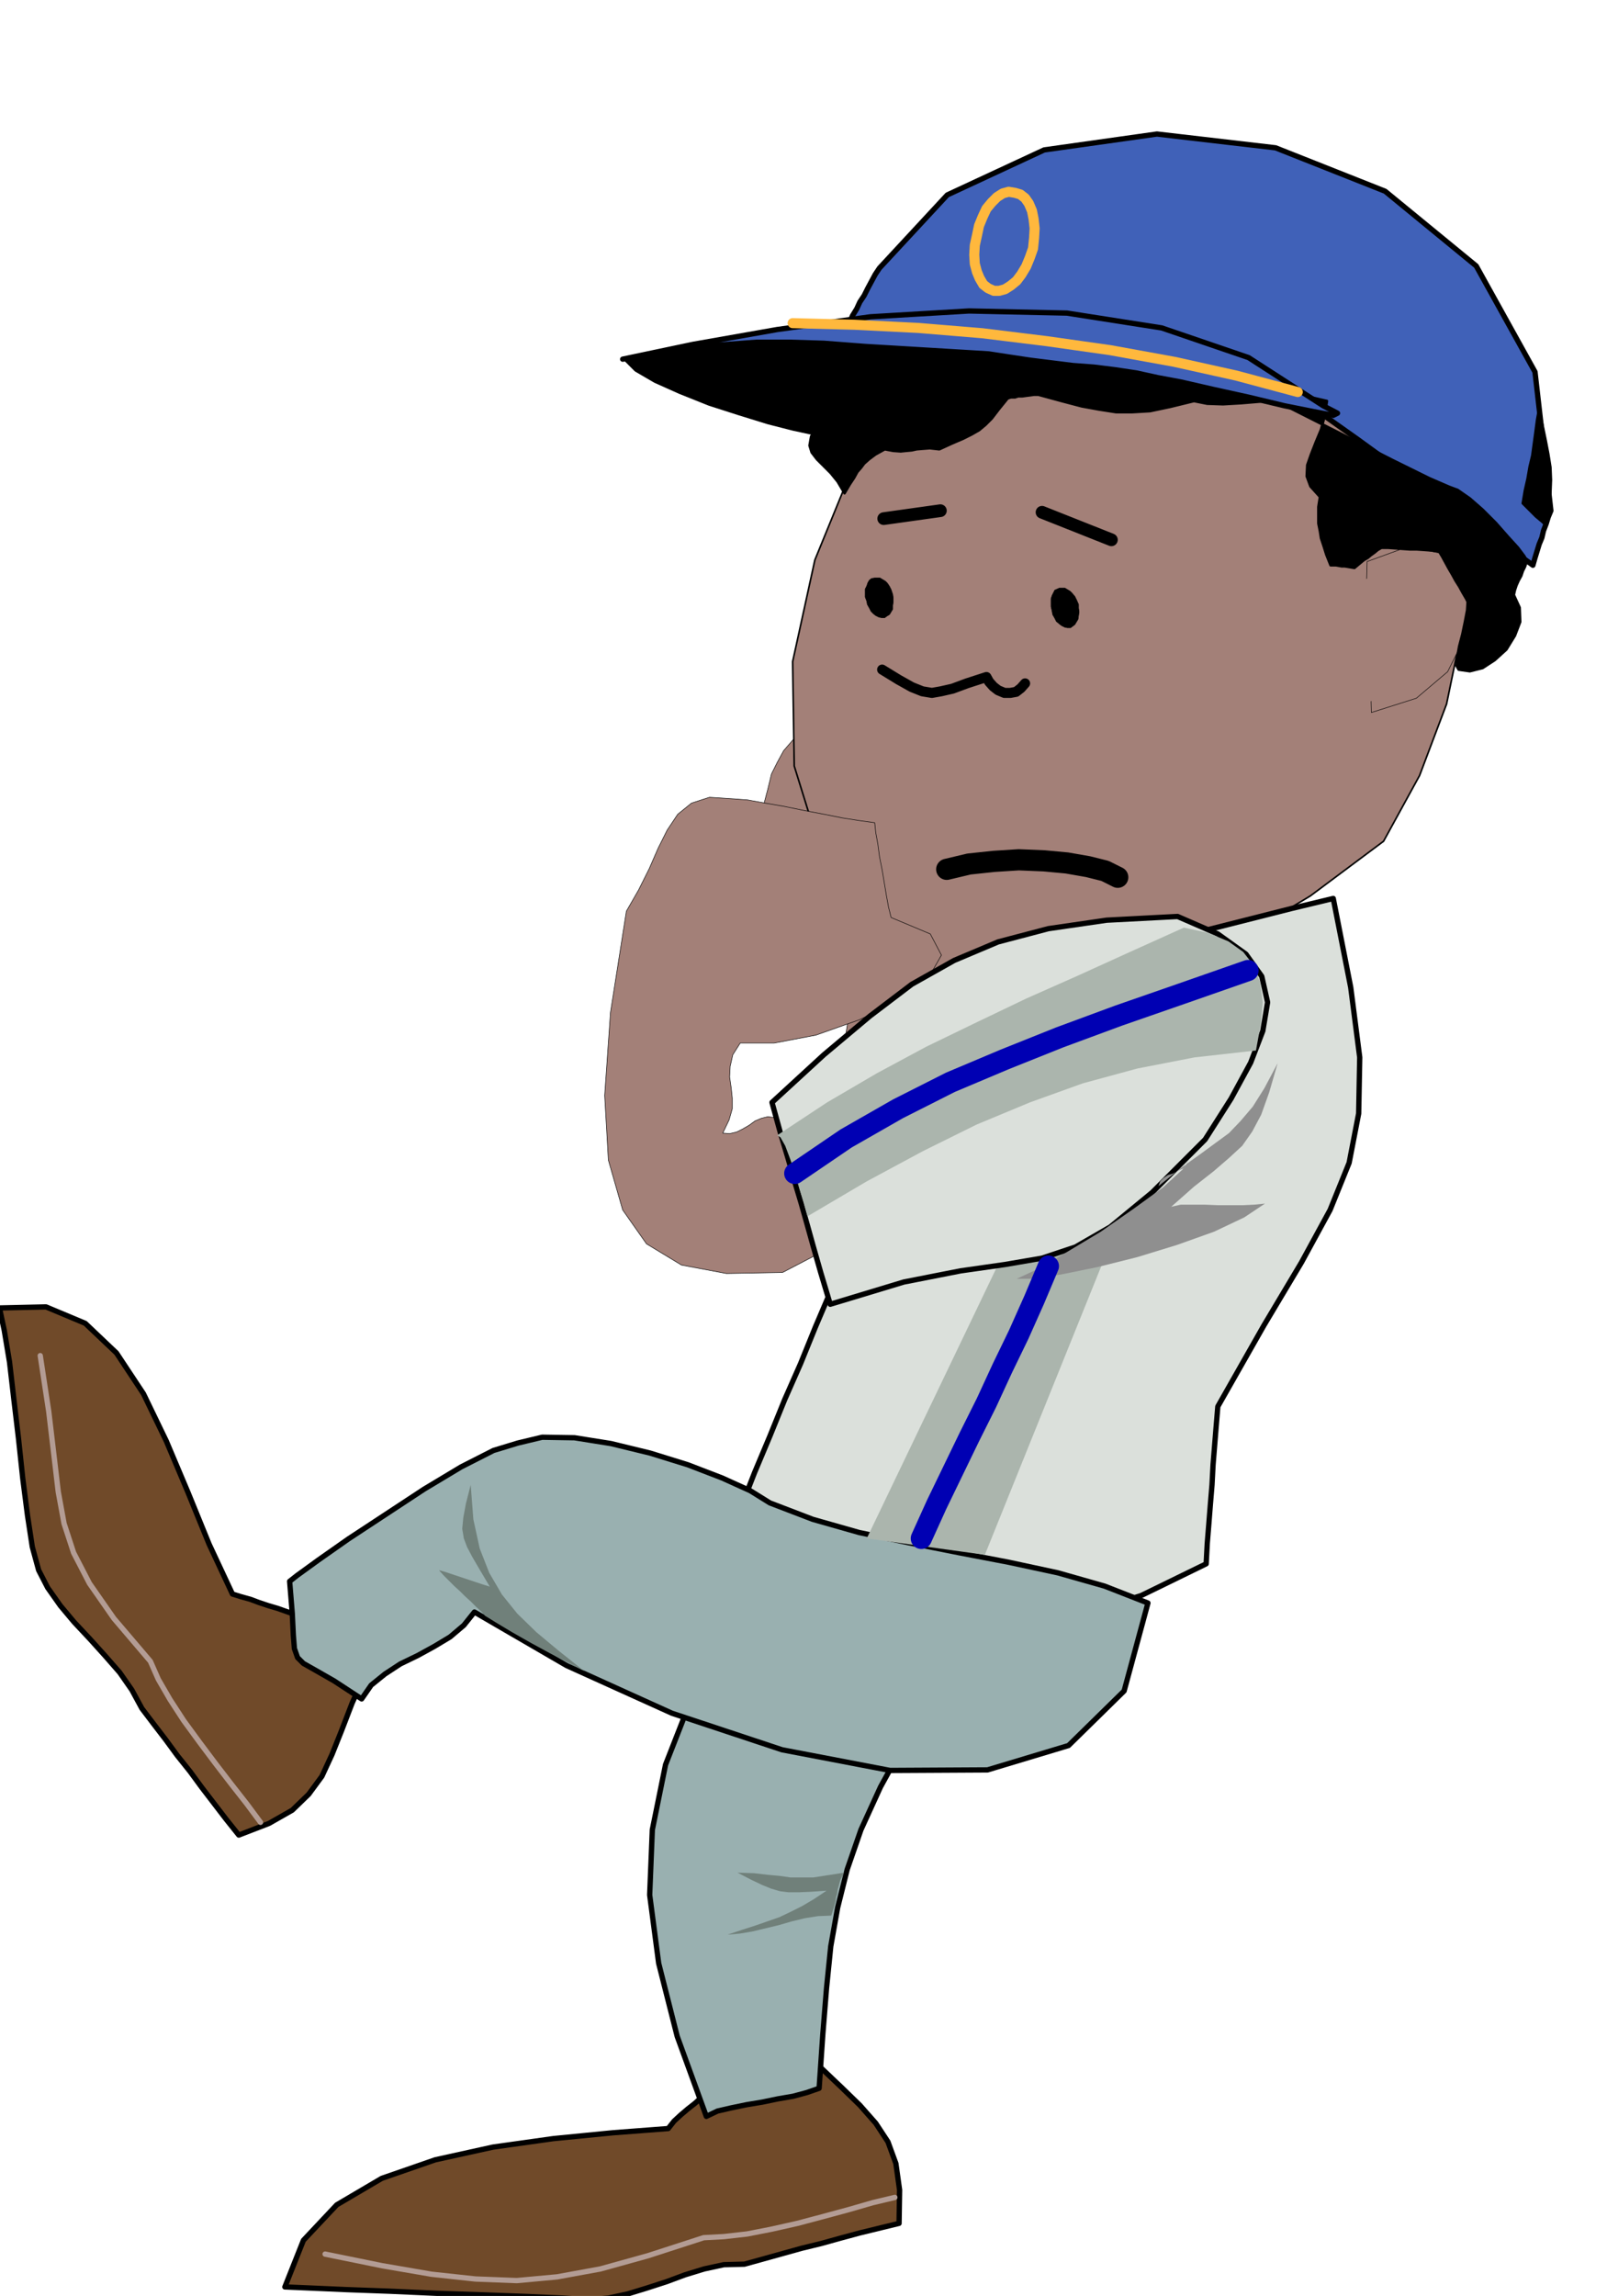 <svg xmlns="http://www.w3.org/2000/svg" fill-rule="evenodd" height="700.356" preserveAspectRatio="none" stroke-linecap="round" viewBox="0 0 3035 4334" width="490.455"><style>.pen0,.pen1{stroke:#000;stroke-width:1;stroke-linejoin:round}.pen1{stroke-width:10}.brush2{fill:#99b0b0}.brush3{fill:#a38078}.brush4{fill:#000}.brush5{fill:#4061b8}.pen6{stroke:#000;stroke-width:5;stroke-linejoin:round}.brush6{fill:#dbe0db}.brush7{fill:#abb5ad}.pen9{stroke:none}</style><path class="pen1" d="m576 3054-18-6-17-6-17-6-17-5-18-6-16-6-18-5-16-5-44-94-40-98-41-97-43-89-51-77-59-56-74-31-88 2 9 42 10 60 8 69 9 76 8 75 9 70 9 59 12 44 17 33 24 34 26 31 30 32 28 31 28 32 23 33 19 35 22 29 23 30 22 30 24 30 22 30 23 30 23 30 24 30 57-22 44-25 31-30 25-34 19-41 18-45 20-52 26-58-15-14-15-13-14-13-14-12-15-13-14-13-14-13-14-12zm791 869-14 12-13 12-14 11-13 12-14 11-13 11-13 12-11 14-105 8-112 11-114 16-109 24-101 35-85 50-63 67-35 88 47 2 68 3 82 3 90 4 88 3 83 3 68 3 48 3 37-3 37-8 36-11 37-12 35-13 36-11 37-8 39-1 36-10 36-10 36-10 37-9 36-10 37-10 37-9 37-9 1-63-7-50-15-41-23-35-30-34-35-34-40-38-43-44-18 7-17 9-18 7-17 9-18 8-17 8-17 8-17 9z" style="fill:#704a29"/><path class="pen1 brush2" d="m1334 3995 21-10 26-6 29-6 30-5 29-6 29-5 26-7 23-8 7-102 7-87 8-79 13-73 18-72 26-75 37-81 49-89 107-60 83-44 63-38 45-37 28-47 17-62 7-87 1-118-74 17-74 17-74 18-73 18-75 18-73 18-74 18-73 18-96 141-71 132-49 125-25 123-5 123 17 129 35 138 55 151z"/><path class="pen0 brush3" d="m1649 1593-11 71-9 71-11 71-9 72-11 71-10 71-9 71-9 72 13 15 14 16 14 16 15 16 14 15 14 16 14 16 15 16 5-32 6-31 6-32 6-31 5-32 6-31 6-31 6-31 11-51 11-50 11-50 12-50 11-51 12-49 11-51 12-49-22-6-21-5-21-6-21-5-22-6-21-5-22-6-21-5zm-91-251-34 28-25 25-19 22-12 22-11 22-7 29-9 34-9 45 1 22 4 19 5 12 8 9 9 3 12-1 13-7 17-11 9-36 9-27 9-22 13-16 13-16 19-15 23-18 30-22-9-13-8-13-9-13-8-12-9-13-8-12-9-13-8-12z"/><path class="pen0 brush3" d="m1630 1405-34 29-25 26-19 21-12 22-11 23-7 29-9 34-9 45 1 22 4 19 5 13 8 9 9 2 12-2 13-7 17-11 9-36 9-27 9-22 13-16 13-16 19-15 23-18 30-21-9-13-8-13-9-13-8-13-9-13-9-13-8-13-8-12z"/><path class="pen0 brush3" d="m1710 1460-34 29-25 26-19 22-12 22-11 22-7 29-8 34-9 45 1 22 4 19 5 13 8 9 8 2 12-1 13-7 16-11 9-36 10-27 9-22 13-16 14-16 18-15 24-18 30-22-9-13-9-13-9-13-8-12-9-13-9-13-8-13-8-13z"/><path class="brush3" style="stroke:#000;stroke-width:3;stroke-linejoin:round" d="m1688 1809 77 42 94 25 106 5 118-14 125-37 132-58 135-81 138-103 68-124 51-135 30-145 6-149-23-151-55-144-92-136-130-122-584 90-88 54-95 107-90 148-72 176-42 192 3 197 59 190 129 173z"/><path class="pen0 brush3" d="m2582 1060 77-28 60 12 37 39 17 58-8 65-31 62-59 50-85 27-1-38v-36l-2-35-1-34-3-35-1-35-1-36 1-36z"/><path class="brush3" style="stroke:none" d="m2577 1094 63-22 48 9 31 32 14 47-7 51-25 51-48 40-68 23-1-31-1-29-1-29-1-28-2-28-1-28-1-29v-29z"/><path class="pen0 brush4" d="M1652 1091h10l10 6 4 4 4 6 3 6 3 9 1 7v7l-1 7v7l-3 5-3 5-5 3-4 3h-6l-5-1-6-3-4-3-5-5-3-6-4-7-1-6-3-8v-15l3-6 2-6 3-5 4-3 6-1zm349 19h10l10 6 4 4 5 6 3 6 4 9v7l1 7-1 7-1 7-3 5-3 5-4 3-4 3h-6l-5-1-6-3-4-3-6-5-3-6-4-7-1-6-2-9v-15l2-6 5-10 9-4z"/><path fill="none" d="m1669 979 107-15m192 3 131 52" style="stroke:#000;stroke-width:24;stroke-linejoin:round"/><path fill="none" style="stroke:#000;stroke-width:40;stroke-linejoin:round" d="m1788 1641 42-10 47-5 47-3 48 2 43 4 40 7 32 8 24 12"/><path class="pen1 brush4" d="m1183 678 19 19 36 21 47 21 55 22 56 18 55 17 47 12 37 8 76-46 94-33 105-24 116-11 122-2 128 10 128 20 128 33-134-24-152-27-166-27-171-22-173-16-166-5-153 9-134 27z"/><path class="pen1 brush5" d="m1604 610 6-14 8-13 6-13 8-12 7-14 7-13 7-13 8-12 128-138 183-85 213-30 224 26 207 82 172 141 111 200 30 262-5 12-4 13-5 13-3 13-5 12-4 13-4 13-4 14-66-48-66-47-66-47-66-47-66-48-65-46-66-48-65-46-34-5-88-10-124-14-141-16-142-16-122-12-85-8-29 1z"/><path class="pen6 brush4" d="m1544 804-12 20-3 17 4 13 10 13 12 12 14 14 13 16 13 22 10-17 8-12 6-11 7-8 6-8 9-8 12-9 18-10 16 3 14 1 10-1 11-1 9-2 12-1 13-1 18 2 24-11 21-9 16-8 14-8 12-10 12-12 13-17 17-21 6-2h8l6-2h8l7-1 8-1 7-1h8l44 12 38 10 33 6 32 5h30l34-2 38-8 45-11 25 5 30 1 34-2 36-3 35-5 34-2h31l26 6-4 27-7 27-10 24-9 23-7 20-1 21 7 19 18 20-3 19v31l3 15 2 13 5 15 5 16 8 20h10l11 2h6l6 1 6 1 6 1 6-5 6-5 6-5 7-4 6-5 7-5 6-5 7-4h13l14 1 13 1 14 1h13l14 1 14 1 14 2 6 10 6 11 6 11 7 12 6 11 7 11 6 11 7 12 3 6-1 16-4 21-5 24-6 23-4 22-1 15 4 7 21 3 24-6 23-15 22-20 16-26 10-26-1-27-11-24 2-9 3-9 4-9 5-9 3-9 4-8 2-6 2-4-5-10-12-16-20-22-22-25-25-25-24-21-23-16-16-6-37-16-71-35-96-49-107-54-110-55-97-46-76-31-41-10-41-1-71 14-90 22-97 30-97 31-82 33-58 29-22 23z"/><path class="pen1 brush6" d="m2518 1696 33 168 17 132-2 106-18 93-36 89-54 99-71 119-87 153-3 36-3 37-3 37-2 38-3 36-3 38-3 37-2 38-123 60-111 34-104 9-99-11-102-30-104-45-113-56-124-64 27-69 29-69 28-69 30-68 28-69 29-68 28-68 29-68 32-57 33-56 33-56 33-55 33-56 33-55 33-56 33-54 78-21 79-20 78-20 79-20 78-20 79-20 79-20 79-19z"/><path class="pen1 brush2" d="m1454 2837-37-23-53-24-65-25-71-22-74-18-69-11-61-1-46 11-46 14-61 31-70 42-73 48-70 46-57 40-40 29-14 11 5 61 2 41 2 25 6 17 11 11 23 13 35 20 52 34 18-26 26-21 29-19 33-16 31-17 30-18 26-22 20-25 174 101 199 90 208 69 204 39 184-1 153-46 105-103 45-166-82-32-88-25-93-20-94-18-96-19-92-19-88-25-81-31z"/><path class="brush7" style="stroke:none" d="m1956 2239-319 665 223 31 297-736-9 2-23 6-33 7-36 10-37 8-32 6-23 2-8-1z"/><path class="pen1 brush5" d="m1176 678 105-17 81-10 67-5h62l65 2 78 6 100 6 133 8 39 6 40 6 40 5 40 5 40 3 40 5 40 6 41 9 43 8 61 14 68 15 67 16 55 11 37 7 8-4-27-14-141-91-164-56-179-28-185-4-186 11-176 24-159 28-133 28z"/><path class="pen0 brush3" d="m1478 2402-106 2-85-16-66-40-45-64-27-94-7-122 11-157 30-191 23-40 20-40 17-39 17-34 20-30 26-21 34-11 46 3 26 2 33 6 35 6 39 8 37 7 35 7 32 5 29 4 2 19 4 22 3 23 5 25 4 24 4 24 4 22 5 20 74 31 21 40-24 42-55 43-76 37-82 29-79 15h-64l-14 22-5 22-1 20 3 21 2 19v20l-6 21-12 25 13 1 13-3 12-6 12-7 11-8 12-5 12-3 16 2 34-1 38 21 33 35 25 48 8 52-13 53-40 46-73 38z"/><path class="pen1 brush6" d="m2224 1730-134 7-110 16-95 25-83 35-80 45-79 60-87 73-98 90 16 58 15 50 12 42 12 40 11 39 12 43 14 49 18 60 139-42 107-21 84-12 70-12 63-21 66-38 79-65 100-100 49-77 37-68 23-60 9-54-11-49-30-42-53-38-76-33z"/><path fill="none" d="m76 2559 16 105 10 84 8 68 11 60 18 55 30 58 46 66 69 81 15 34 22 38 26 40 30 41 30 40 30 39 29 37 26 35m122 815 108 22 93 16 83 9 78 3 76-7 82-15 90-25 105-34 38-2 44-5 46-9 49-11 49-13 48-13 45-13 42-10" style="stroke:#b39c94;stroke-width:10;stroke-linejoin:round"/><path class="pen9 brush7" d="m1468 2143 94-62 94-55 93-50 95-46 94-45 97-43 99-45 102-46 46 10 38 16 28 20 21 27 11 31 5 37-4 42-9 49-116 13-108 21-103 28-100 36-101 42-101 50-106 57-112 66-2-7-5-18-8-26-8-29-10-29-9-24-9-16-6-4z"/><path class="pen9" style="fill:#8f8f8f" d="M1908 2414h38l57-8 69-14 76-19 75-23 70-25 57-27 39-26-20 2-21 1h-48l-25-1h-45l-18 4 43-38 37-29 29-25 25-23 19-27 17-32 15-42 16-55-25 47-22 35-23 27-22 23-26 19-30 22-35 25-42 34 3-9 6-6 9-6 10-3 9-5 9-4 6-7 5-8-12 17-36 33-55 40-63 44-65 39-55 32-39 18h-12z"/><path class="pen9" d="m1594 3535-32 5-26 4h-43l-21-3-22-2-26-3-31-1 25 13 21 10 17 7 17 5 16 2h20l23-1 29-2-24 16-22 13-22 11-21 10-23 8-23 8-25 8-27 9 23-2 24-4 25-6 25-6 24-7 25-6 25-4 25-1 5-16 3-11 1-8 2-6 1-8 2-7 3-11 7-14zm-684-492-11-10-10-10-11-10-9-9-11-10-10-10-10-10-9-10 11 3 12 4 12 4 12 4 12 4 12 4 12 4 13 4-19-32-14-24-10-19-6-16-3-18 2-21 5-27 9-35 5 65 12 55 18 46 24 41 29 36 36 35 42 35 49 39-9-5-23-12-33-17-35-19-37-21-30-18-21-13-6-7z" style="fill:#70807a"/><path fill="none" d="m1501 2215 97-66 98-56 99-50 102-43 105-42 111-41 118-41 126-44m-377 558-27 64-29 65-31 64-30 65-32 64-31 64-31 64-29 64" style="stroke:#0000b3;stroke-width:40;stroke-linejoin:round"/><path fill="none" d="m1917 364 10 3 9 7 7 10 6 14 3 15 2 18-1 18-2 20-6 17-7 17-9 15-9 12-11 9-11 7-11 3h-10l-11-5-9-7-7-12-5-12-4-15-1-17 1-18 4-18 4-19 7-17 7-15 10-12 10-10 11-7 11-3 12 2m-420 246 117 3 120 6 121 10 122 15 120 17 121 22 117 26 116 31" style="stroke:#ffb83d;stroke-width:19;stroke-linejoin:round"/><path class="pen6 brush4" d="m2919 991-6-6-6-5-6-5-5-5-10-10-10-10 4-24 5-22 4-23 5-21 3-22 3-22 3-23 4-22 6 31 6 29 5 26 4 25 1 24-1 25-3 28-6 32z"/><path fill="none" style="stroke:#000;stroke-width:19;stroke-linejoin:round" d="m1666 1264 31 19 25 14 20 8 18 3 17-3 22-5 27-10 37-12 5 9 8 9 9 7 12 5h11l11-2 9-7 8-9"/></svg>

